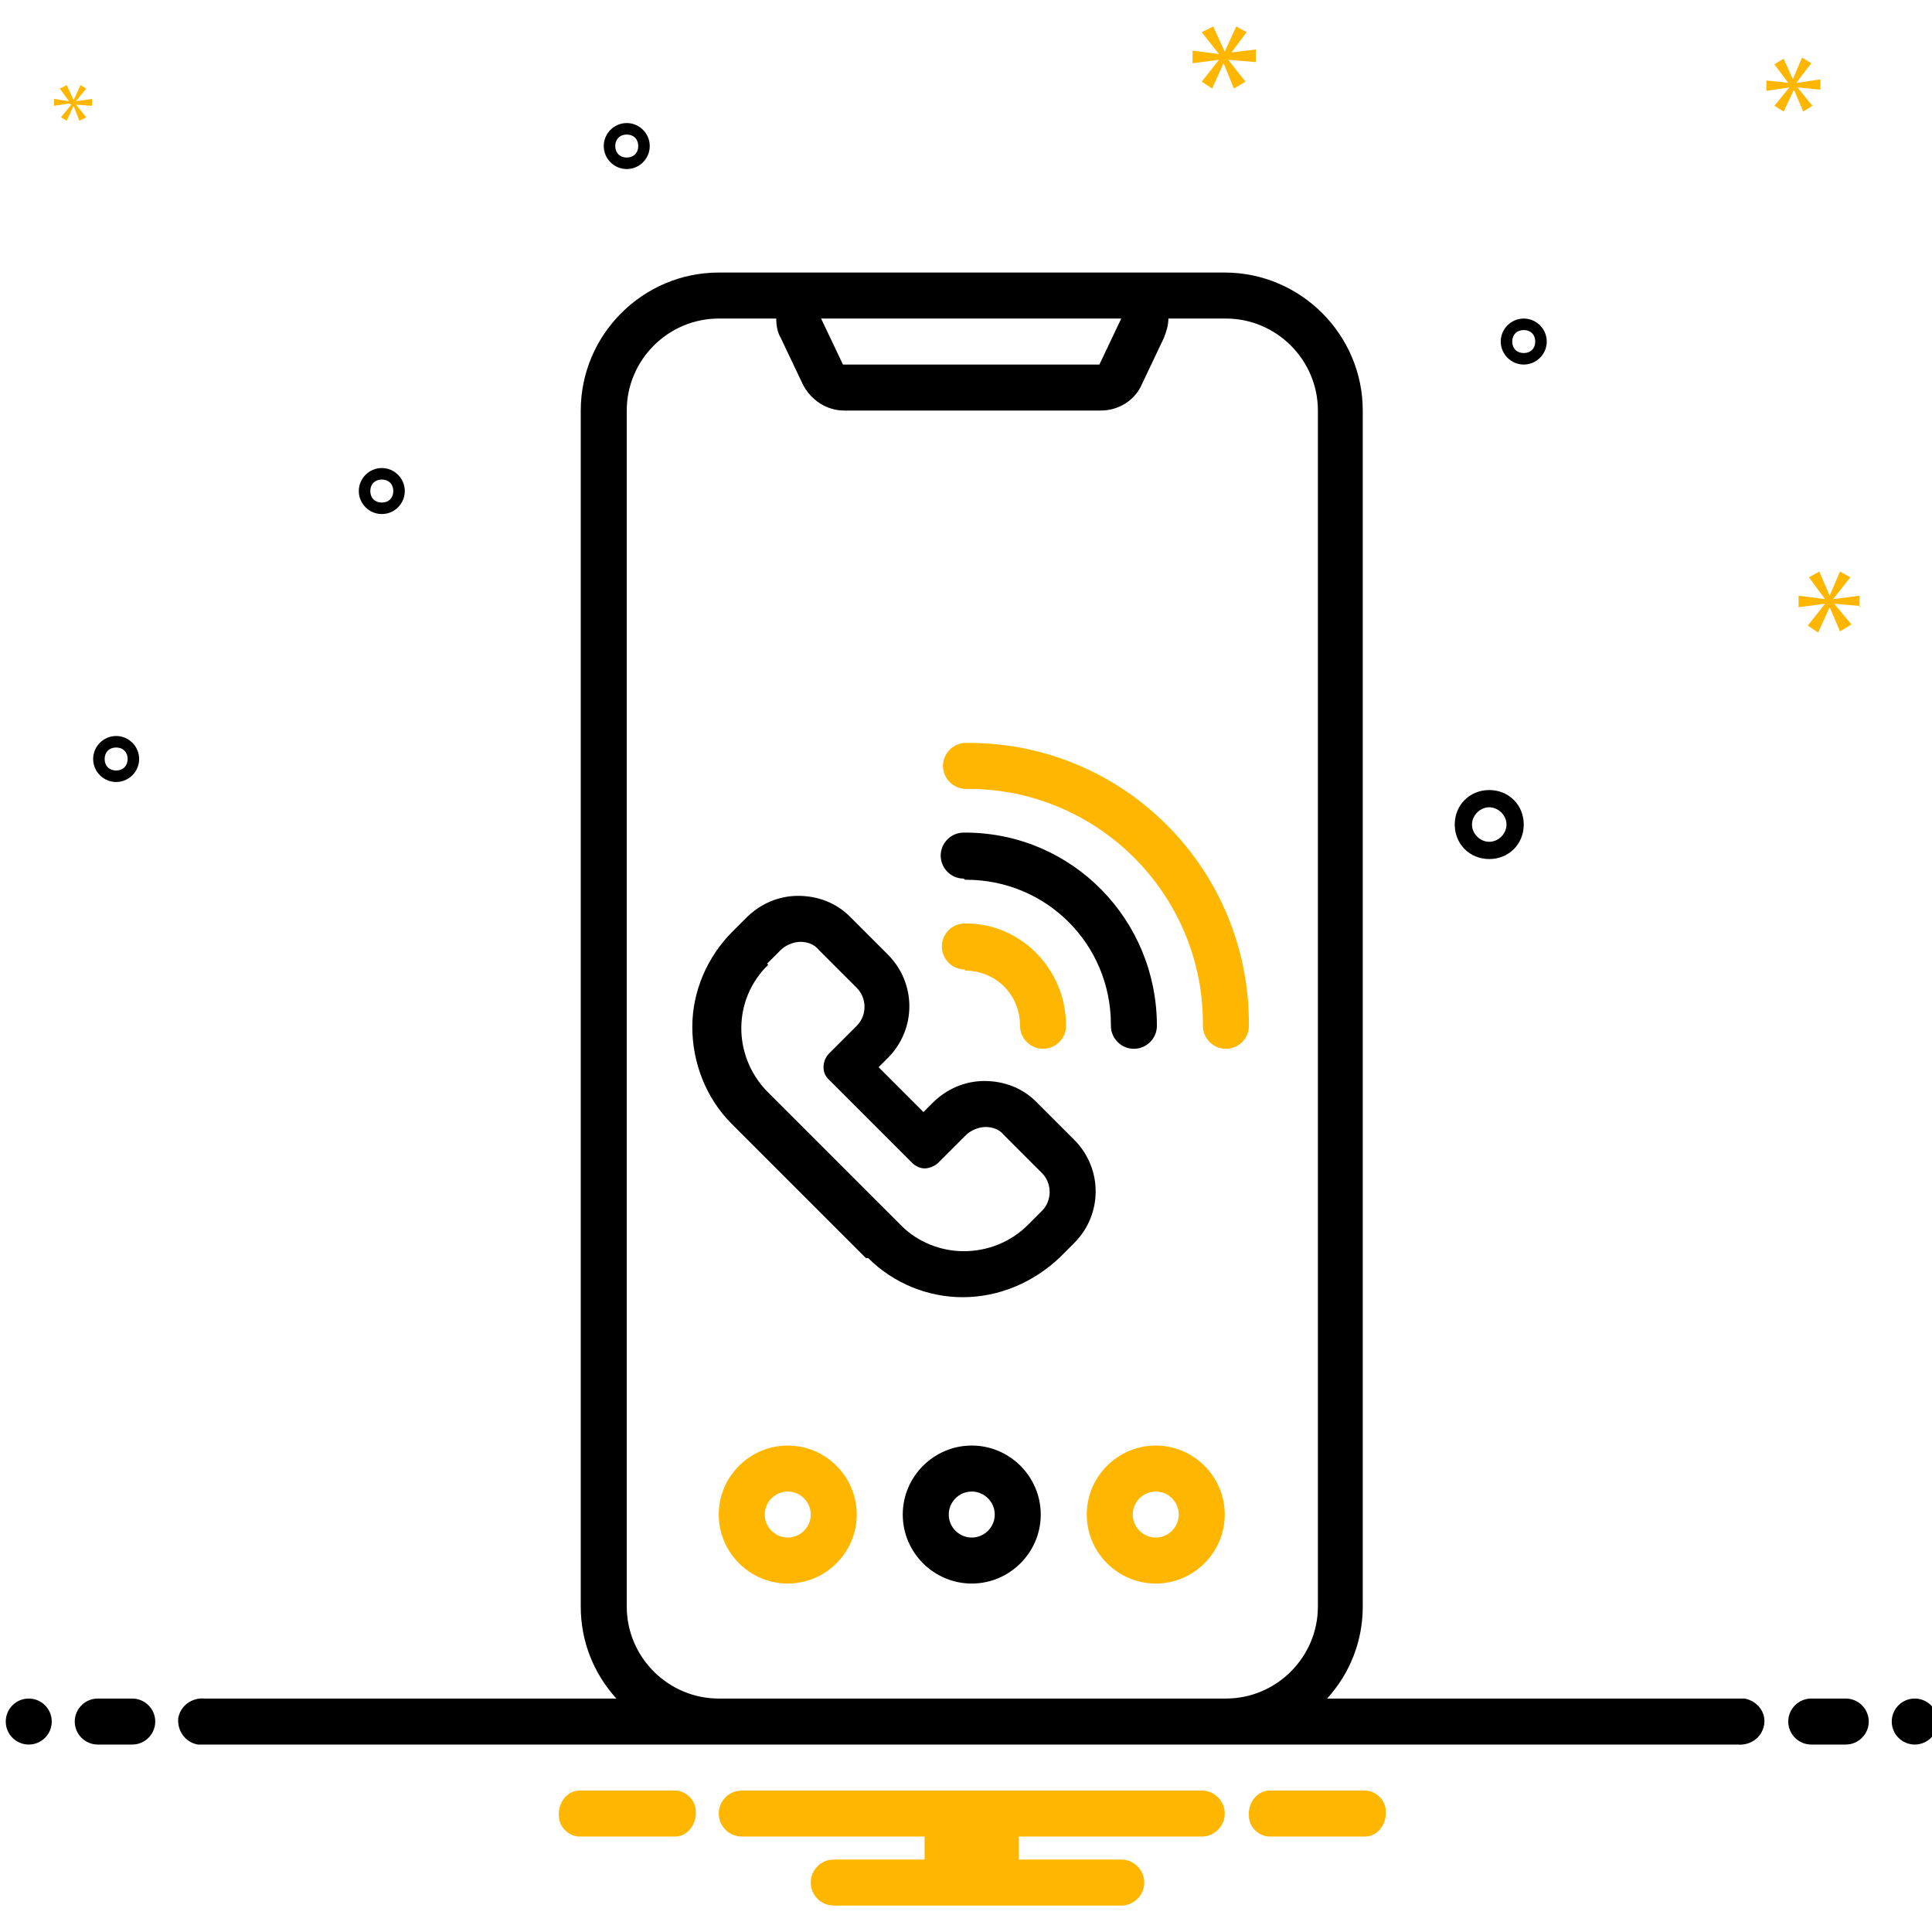 <?xml version="1.0" encoding="UTF-8"?>
<svg id="Layer_1" xmlns="http://www.w3.org/2000/svg" version="1.1" viewBox="0 0 168 168">
  <!-- Generator: Adobe Illustrator 29.2.1, SVG Export Plug-In . SVG Version: 2.1.0 Build 116)  -->
  <defs>
    <style>
      .st0 {
        fill: #ffb600;
      }
    </style>
  </defs>
  <path class="st0" d="M100.5,125.7c-3.3,0-6,2.7-6,6s2.7,6,6,6,6-2.7,6-6c0-3.3-2.7-6-6-6ZM100.5,133.7c-1.1,0-2-.9-2-2s.9-2,2-2,2,.9,2,2c0,1.1-.9,2-2,2Z"/>
  <g>
    <path d="M151.2,147.7h-35.8c2-2.2,3.1-5,3.1-8V35.7c0-6.6-5.4-12-12-12h-44c-6.6,0-12,5.4-12,12v104c0,3,1.1,5.8,3.1,8H17.8c-1.1-.1-2.1.6-2.3,1.7-.1,1.1.6,2.1,1.7,2.3.2,0,.3,0,.5,0h133.4c1.1.1,2.1-.6,2.3-1.7s-.6-2.1-1.7-2.3c-.2,0-.3,0-.5,0ZM97.5,27.7l-1.9,4h-22.3l-1.9-4h26ZM62.5,147.7c-4.4,0-8-3.6-8-8V35.7c0-4.4,3.6-8,8-8h5c0,.6.1,1.2.4,1.7l1.9,4c.7,1.4,2.1,2.3,3.6,2.3h22.3c1.6,0,3-.9,3.6-2.3l1.9-4c.2-.5.4-1.1.4-1.7h5c4.4,0,8,3.6,8,8v104c0,4.4-3.6,8-8,8h-44Z"/>
    <path d="M129.5,74.7c1.7,0,3-1.3,3-3s-1.3-3-3-3-3,1.3-3,3h0c0,1.7,1.3,3,3,3ZM129.5,70.2c.8,0,1.5.7,1.5,1.5s-.7,1.5-1.5,1.5-1.5-.7-1.5-1.5h0c0-.8.7-1.5,1.5-1.5Z"/>
    <path d="M132.5,27.7c-1.1,0-2,.9-2,2s.9,2,2,2,2-.9,2-2c0-1.1-.9-2-2-2ZM132.5,30.7c-.6,0-1-.4-1-1s.4-1,1-1,1,.4,1,1c0,.6-.4,1-1,1Z"/>
    <path d="M54.5,10.7c-1.1,0-2,.9-2,2s.9,2,2,2,2-.9,2-2c0-1.1-.9-2-2-2ZM54.5,13.7c-.6,0-1-.4-1-1s.4-1,1-1,1,.4,1,1c0,.6-.4,1-1,1Z"/>
    <path d="M10.1,64c-1.1,0-2,.9-2,2s.9,2,2,2,2-.9,2-2c0-1.1-.9-2-2-2ZM10.1,67c-.6,0-1-.4-1-1s.4-1,1-1,1,.4,1,1c0,.6-.4,1-1,1Z"/>
    <path d="M35.2,42.7c0-1.1-.9-2-2-2s-2,.9-2,2,.9,2,2,2c1.1,0,2-.9,2-2ZM32.2,42.7c0-.6.4-1,1-1s1,.4,1,1-.4,1-1,1c-.6,0-1-.4-1-1Z"/>
  </g>
  <path class="st0" d="M106.9,4.8l1.5-2-.9-.5-1,2.2h0l-1-2.2-1,.5,1.5,1.9h0s-2.3-.3-2.3-.3v1.1l2.3-.3h0s-1.5,1.9-1.5,1.9l.9.6,1-2.2h0l.9,2.2,1-.6-1.5-1.9h0s2.4.2,2.4.2v-1.1l-2.4.3h0Z"/>
  <path class="st0" d="M6.2,9.1l-.9,1.1.5.3.6-1.3h0l.5,1.3.6-.3-.9-1.1h0s1.4.1,1.4.1v-.6l-1.4.2h0s.9-1.1.9-1.1l-.5-.3-.6,1.3h0l-.6-1.3-.6.3.8,1.1h0s-1.3-.2-1.3-.2v.6l1.3-.2h0Z"/>
  <path class="st0" d="M161.7,52.8v-1l-2.3.3h0s1.5-1.9,1.5-1.9l-.9-.5-.9,2.1h0l-.9-2.1-.9.5,1.4,1.9h0s-2.3-.3-2.3-.3v1l2.3-.3h0s-1.5,1.9-1.5,1.9l.9.6,1-2.2h0l.9,2.1,1-.6-1.5-1.8h0s2.3.2,2.3.2Z"/>
  <path class="st0" d="M156.2,7.2l1.3-1.7-.8-.5-.8,1.9h0l-.8-1.8-.8.5,1.2,1.6h0s-1.9-.2-1.9-.2v.9l2-.3h0s-1.3,1.6-1.3,1.6l.8.5.9-1.9h0l.8,1.9.8-.5-1.3-1.6h0s2,.2,2,.2v-.9l-2,.3h0Z"/>
  <path d="M75.5,109.4c2.2,2.2,5.2,3.4,8.2,3.4,3.2,0,6.2-1.3,8.5-3.5l1.2-1.2c2.5-2.5,2.5-6.5,0-9l-3.3-3.3c-1.2-1.2-2.8-1.8-4.5-1.8-1.7,0-3.3.7-4.5,1.9l-.8.8-3.9-3.9.8-.8c2.5-2.5,2.5-6.5,0-9l-3.3-3.3c-1.2-1.2-2.8-1.8-4.5-1.8-1.7,0-3.3.7-4.5,1.9l-1.2,1.2c-2.2,2.2-3.5,5.2-3.5,8.3,0,3.1,1.2,6.2,3.4,8.4l11.7,11.7ZM66.7,83.8l1.2-1.2c.4-.4,1.1-.7,1.7-.7.6,0,1.2.2,1.6.7l3.3,3.3c.9.9.9,2.4,0,3.3l-2.4,2.4c-.6.6-.7,1.7,0,2.3l7.2,7.2c.3.3.7.5,1.1.5.4,0,.9-.2,1.2-.5l2.4-2.4c.4-.4,1.1-.7,1.7-.7.6,0,1.2.2,1.6.7l3.3,3.3c.9.9.9,2.4,0,3.3l-1.2,1.2c-1.5,1.5-3.5,2.3-5.6,2.3-2,0-4-.8-5.4-2.2l-11.7-11.7c-3-3.1-3-8,.1-11Z"/>
  <path class="st0" d="M84,68.6h0c11.3-.1,20.5,9,20.6,20.2,0,.1,0,.2,0,.4,0,1.1.9,2,2,2,0,0,0,0,0,0h0c1.1,0,2-.9,2-2,.1-13.5-10.7-24.5-24.2-24.6-.1,0-.3,0-.4,0-1.1,0-2,.9-2,2s.9,2,2,2Z"/>
  <path d="M83.9,76.5s0,0,.1,0c7,0,12.6,5.6,12.6,12.6,0,0,0,0,0,.1,0,1.1.9,2,2,2h0c1.1,0,2-.9,2-2,0-9.2-7.3-16.7-16.5-16.8,0,0-.1,0-.2,0,0,0,0,0-.1,0-1.1,0-2,.9-2,2s.9,2,2,2h0Z"/>
  <path class="st0" d="M83.9,84.4s0,0,0,0c2.7,0,4.8,2.1,4.8,4.8,0,0,0,0,0,0,0,1.1.9,2,2,2h0c1.1,0,2-.9,2-2,0-4.9-3.9-8.9-8.7-8.9,0,0,0,0-.1,0h0c-1.1,0-2,.9-2,2s.9,2,2,2h0Z"/>
  <path class="st0" d="M68.5,125.7c-3.3,0-6,2.7-6,6s2.7,6,6,6,6-2.7,6-6c0-3.3-2.7-6-6-6ZM68.5,133.7c-1.1,0-2-.9-2-2s.9-2,2-2,2,.9,2,2c0,1.1-.9,2-2,2Z"/>
  <path d="M84.5,125.7c-3.3,0-6,2.7-6,6s2.7,6,6,6,6-2.7,6-6c0-3.3-2.7-6-6-6ZM84.5,133.7c-1.1,0-2-.9-2-2s.9-2,2-2,2,.9,2,2c0,1.1-.9,2-2,2Z"/>
  <circle cx="2.5" cy="149.7" r="2"/>
  <path d="M11.5,147.7h-3c-1.1,0-2,.9-2,2s.9,2,2,2h3c1.1,0,2-.9,2-2s-.9-2-2-2Z"/>
  <path d="M160.5,147.7h-3c-1.1,0-2,.9-2,2s.9,2,2,2h3c1.1,0,2-.9,2-2s-.9-2-2-2Z"/>
  <circle cx="166.5" cy="149.7" r="2"/>
  <path class="st0" d="M118.7,155.7h-8.3c-1.1,0-1.9,1.1-1.8,2.2,0,1,.9,1.8,1.8,1.8h8.3c1.1,0,1.9-1.1,1.8-2.2,0-1-.9-1.8-1.8-1.8Z"/>
  <path class="st0" d="M58.7,155.7h-8.3c-1.1,0-1.9,1.1-1.8,2.2,0,1,.9,1.8,1.8,1.8h8.3c1.1,0,1.9-1.1,1.8-2.2,0-1-.9-1.8-1.8-1.8Z"/>
  <path class="st0" d="M104.5,155.7h-40c-1.1,0-2,.9-2,2s.9,2,2,2h15.9v2h-7.9c-1.1,0-2,.9-2,2s.9,2,2,2h25c1.1,0,2-.9,2-2s-.9-2-2-2h-8.9v-2h15.9c1.1,0,2-.9,2-2s-.9-2-2-2Z"/>
</svg>